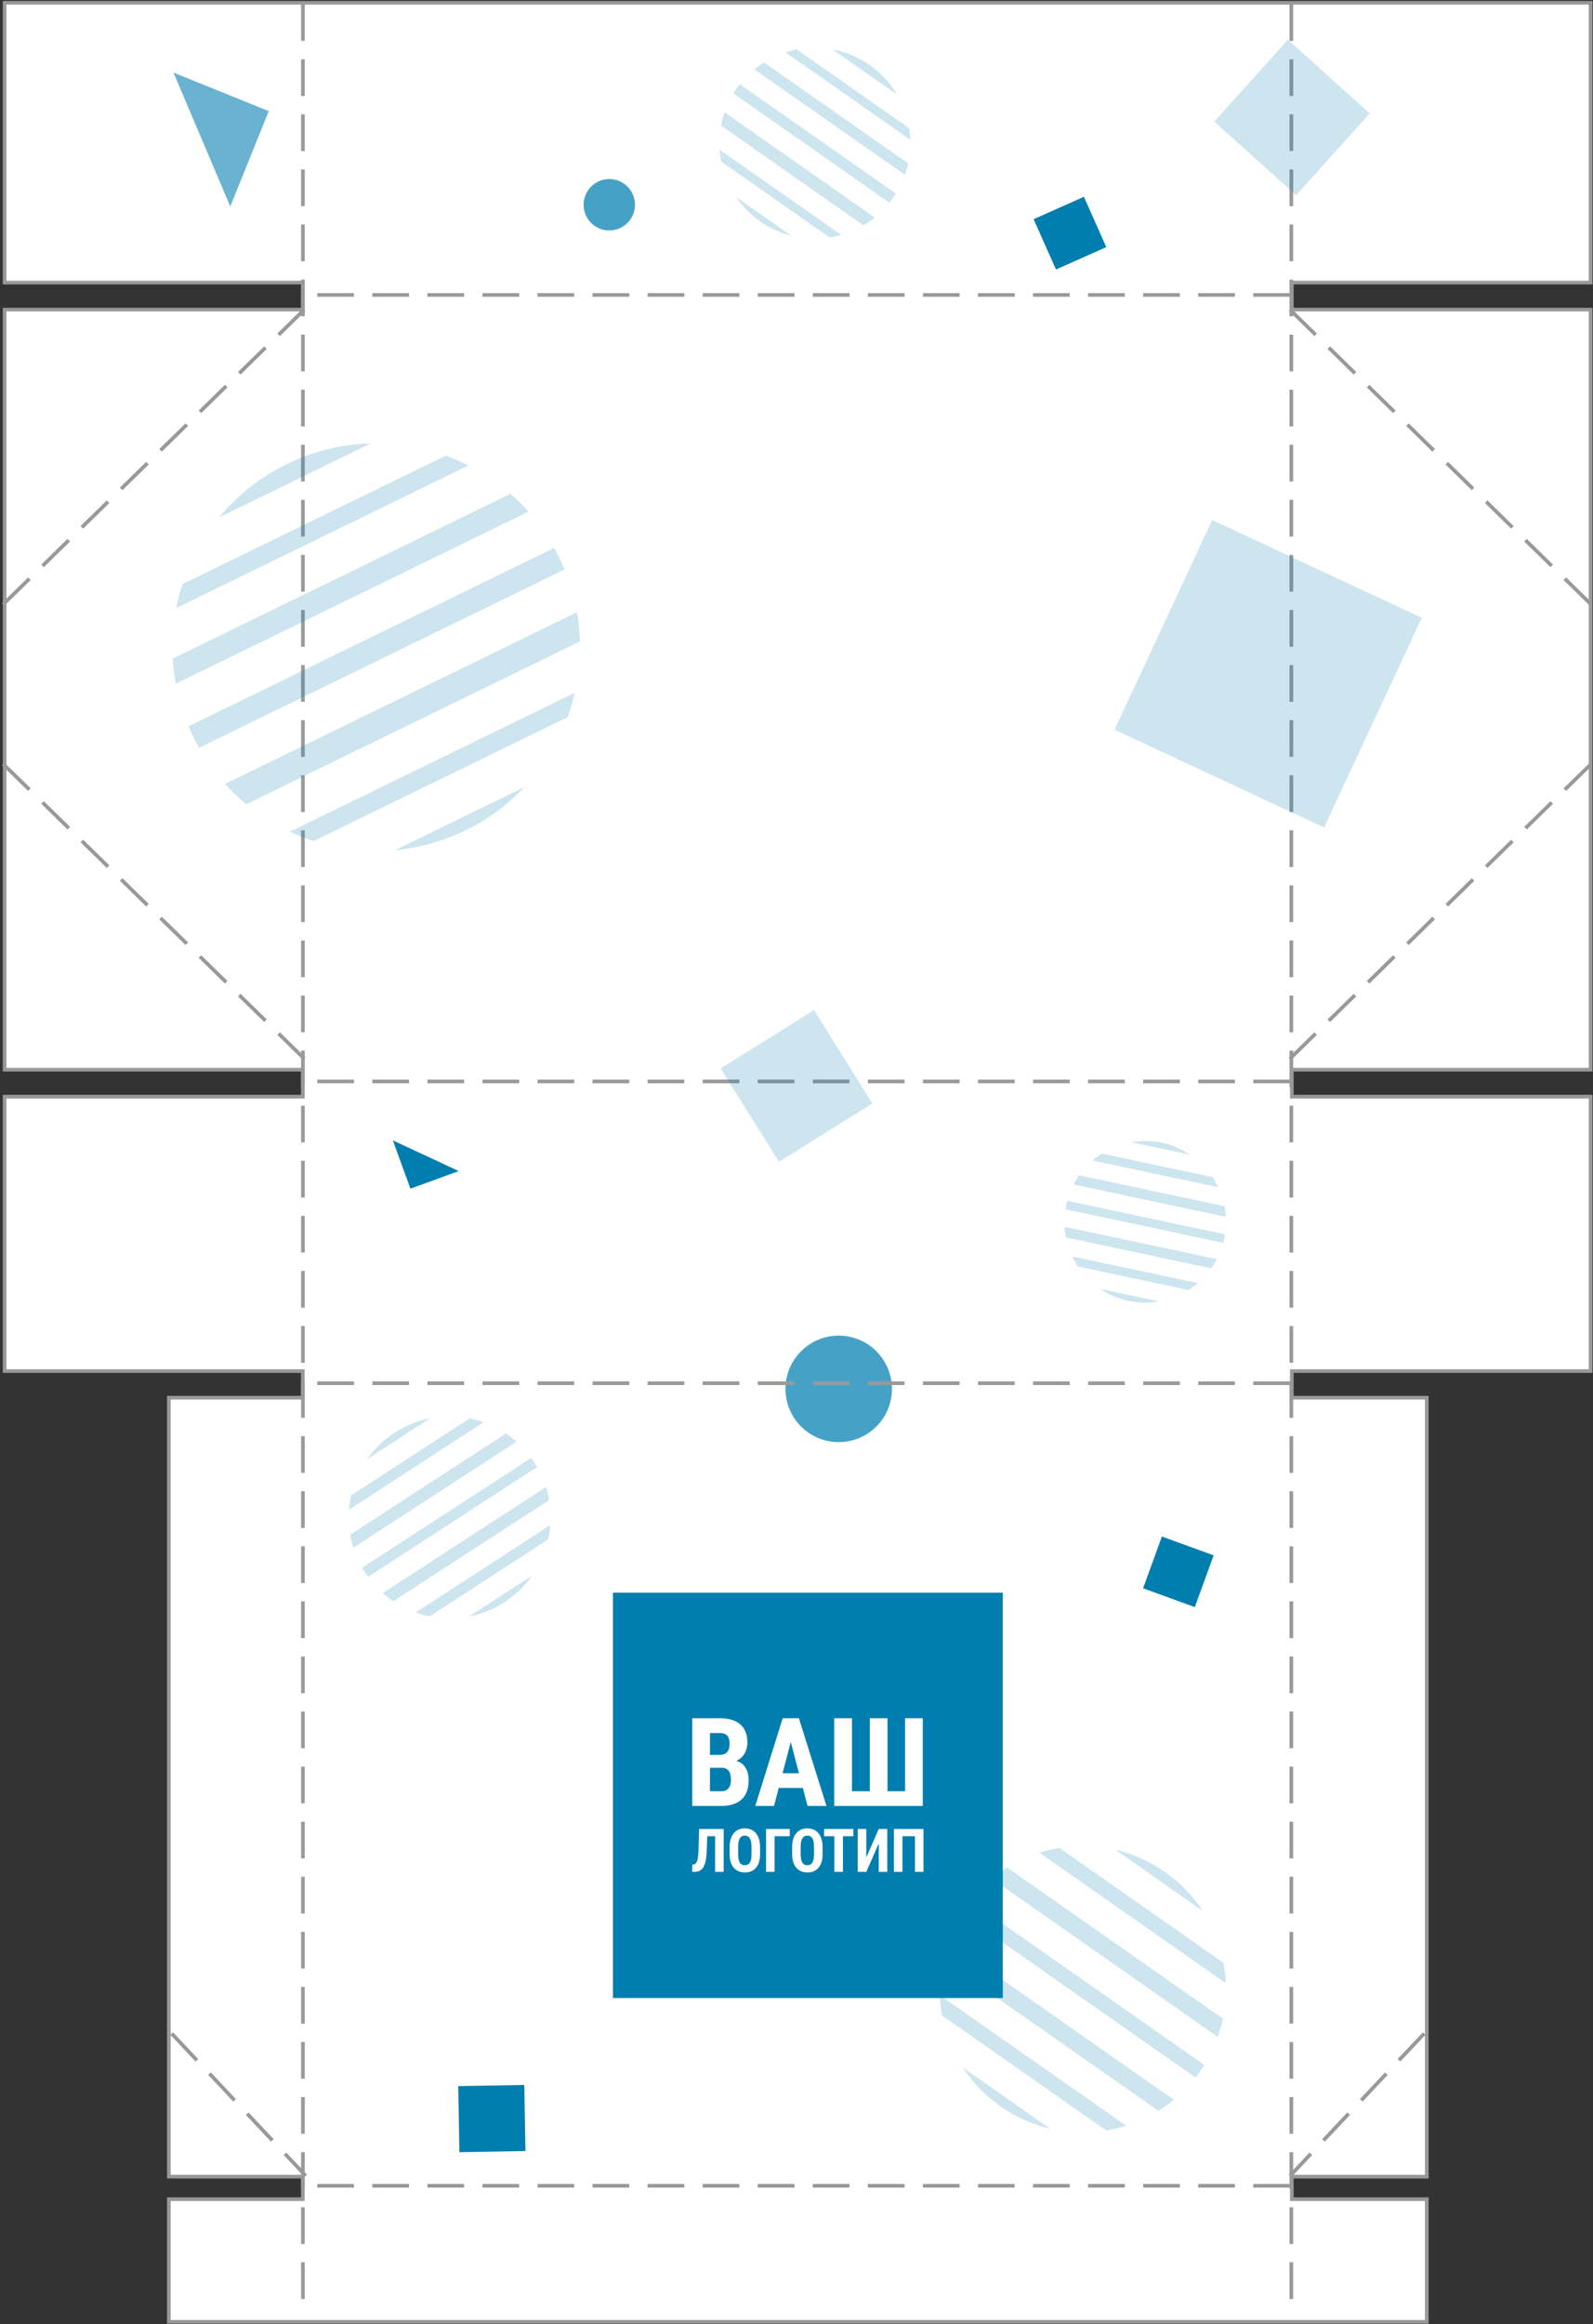 <?xml version="1.0" encoding="UTF-8"?>
<svg width="434px" height="633px" viewBox="0 0 434 633" version="1.1" xmlns="http://www.w3.org/2000/svg" xmlns:xlink="http://www.w3.org/1999/xlink">
    <rect x="0" y="0" width="434" height="633" fill="#333333" stroke="none"/>
    <!-- Generator: sketchtool 58 (101010) - https://sketch.com -->
    <title>2F351F6C-E62C-46B1-B67B-91399A7F4271@2x</title>
    <desc>Created with sketchtool.</desc>
    <g id="Page-1" stroke="none" stroke-width="1" fill="none" fill-rule="evenodd">
        <g id="Коробки-(Схемы-с-дизайном)" transform="translate(-1338, -71)">
            <g id="vashlogo3" transform="translate(1338, 71)">
                <g id="Group-3" transform="translate(217, 316.764) rotate(-270) translate(-217, -316.764) translate(-99, 99.764)">
                    <polygon id="Path" stroke="#999999" fill="#FFFFFF" points="2.84217094e-14 0.655 76.2 0.655 76.2 82.052 83.562 82.052 83.562 0.655 290.574 0.655 290.574 82.052 297.914 82.052 297.914 0.655 372.652 0.655 372.652 82.052 379.9 82.052 379.9 45.284 592.048 45.284 592.048 82.052 598.188 82.052 598.188 45.284 631.594 45.284 631.594 387.998 598.188 387.998 598.188 351.506 592.048 351.506 592.048 387.998 379.9 387.998 379.9 351.506 372.652 351.506 372.652 432.739 297.914 432.739 297.914 351.506 290.574 351.506 290.574 432.739 83.562 432.739 83.562 351.506 76.2 351.506 76.2 432.739 2.84217094e-14 432.739"></polygon>
                    <polygon id="Rectangle-Copy-11" fill="#017EB0" opacity="0.586" transform="translate(37.236, 379) rotate(202) translate(-37.236, -379) " points="51.236 365 51.236 393 23.236 393"></polygon>
                    <path d="M0.877,351.472 L630.38,351.472" id="Line" stroke="#999999" stroke-linecap="square" stroke-dasharray="9,6"></path>
                    <path d="M0.877,82.185 L630.38,82.185" id="Line-Copy" stroke="#999999" stroke-linecap="square" stroke-dasharray="9,6"></path>
                    <path d="M79.565,83.059 L79.565,350.598" id="Line-Copy-2" stroke="#999999" stroke-linecap="square" stroke-dasharray="9,6"></path>
                    <path d="M163.499,0.874 L83.937,82.185" id="Line-Copy-6" stroke="#999999" stroke-linecap="square" stroke-dasharray="9,6"></path>
                    <g id="Group" transform="translate(186.062, 392.157) scale(1, -1) translate(-186.062, -392.157) translate(83.062, 350.657)" stroke="#999999" stroke-dasharray="9,6" stroke-linecap="square">
                        <path d="M80.436,0.874 L0.874,82.185" id="Line-Copy-8"></path>
                        <path d="M205.026,0.874 L125.463,82.185" id="Line-Copy-9" transform="translate(164.807, 41.093) scale(-1, 1) translate(-164.807, -41.093) "></path>
                    </g>
                    <circle id="Oval" fill="#017EB0" opacity="0.725" cx="377.5" cy="205.5" r="14.5"></circle>
                    <circle id="Oval-Copy-3" fill="#017EB0" opacity="0.725" cx="55" cy="268" r="7"></circle>
                    <rect id="Rectangle-Copy-13" fill="#017EB0" opacity="0.197" transform="translate(182.736, 88.5) rotate(-65) translate(-182.736, -88.5) " x="151.236" y="57" width="63" height="63"></rect>
                    <path d="M288.088,0.874 L208.526,82.185" id="Line-Copy-7" stroke="#999999" stroke-linecap="square" stroke-dasharray="9,6" transform="translate(247.87, 41.093) scale(-1, 1) translate(-247.87, -41.093) "></path>
                    <path d="M591.036,46.338 L553.004,82.185" id="Line-Copy-10" stroke="#999999" stroke-linecap="square" stroke-dasharray="9,6" transform="translate(572.238, 63.825) scale(-1, 1) translate(-572.238, -63.825) "></path>
                    <path d="M591.036,351.91 L553.004,387.756" id="Line-Copy-11" stroke="#999999" stroke-linecap="square" stroke-dasharray="9,6" transform="translate(572.238, 369.396) scale(-1, -1) translate(-572.238, -369.396) "></path>
                    <path d="M293.771,83.059 L293.771,350.598" id="Line-Copy-3" stroke="#999999" stroke-linecap="square" stroke-dasharray="9,6"></path>
                    <path d="M594.533,83.059 L594.533,350.598" id="Line-Copy-5" stroke="#999999" stroke-linecap="square" stroke-dasharray="9,6"></path>
                    <path d="M375.956,83.059 L375.956,350.598" id="Line-Copy-4" stroke="#999999" stroke-linecap="square" stroke-dasharray="9,6"></path>
                </g>
                <g id="Group-10" transform="translate(167, 433.764)">
                    <rect id="Rectangle" fill="#017EB0" x="0" y="0" width="106.2" height="110.4"></rect>
                    <g id="Group-9" transform="translate(21.6, 34.2)" fill="#FFFFFF" fill-rule="nonzero">
                        <path d="M1.70530257e-13,23.887 L1.70530257e-13,0 L7.383,0 C9.877,0 11.771,0.555 13.068,1.665 C14.364,2.775 15.012,4.402 15.012,6.546 C15.012,7.76 14.744,8.805 14.208,9.68 C13.672,10.555 12.939,11.195 12.009,11.599 C13.081,11.905 13.907,12.521 14.487,13.445 C15.066,14.369 15.356,15.509 15.356,16.866 C15.356,19.184 14.719,20.934 13.445,22.116 C12.171,23.297 10.325,23.887 7.908,23.887 L1.70530257e-13,23.887 Z M4.823,13.502 L4.823,19.884 L7.908,19.884 C8.772,19.884 9.428,19.616 9.877,19.08 C10.325,18.545 10.549,17.784 10.549,16.8 C10.549,14.656 9.773,13.557 8.22,13.502 L4.823,13.502 Z M4.823,9.991 L7.334,9.991 C9.226,9.991 10.172,9.013 10.172,7.055 C10.172,5.972 9.953,5.195 9.516,4.725 C9.078,4.255 8.367,4.02 7.383,4.02 L4.823,4.02 L4.823,9.991 Z M30.133,18.998 L23.554,18.998 L22.275,23.887 L17.172,23.887 L24.637,0 L29.05,0 L36.564,23.887 L31.413,23.887 L30.133,18.998 Z M24.604,14.979 L29.067,14.979 L26.835,6.464 L24.604,14.979 Z M43.515,0 L43.515,19.884 L48.372,19.884 L48.372,0 L53.195,0 L53.195,19.884 L57.986,19.884 L57.986,0 L62.809,0 L62.809,23.887 L38.676,23.887 L38.676,0 L43.515,0 Z" id="ВАШ"></path>
                        <path d="M8.558,30.16 L8.558,41.84 L6.227,41.84 L6.227,32.126 L4.094,32.126 L3.935,36.265 C3.872,37.628 3.721,38.71 3.481,39.509 C3.241,40.309 2.891,40.896 2.43,41.27 C1.969,41.644 1.349,41.834 0.569,41.84 L0,41.84 L0,39.882 L0.269,39.858 C0.753,39.799 1.102,39.477 1.316,38.892 C1.529,38.306 1.662,37.27 1.715,35.783 L1.865,30.16 L8.558,30.16 Z M18.474,37.051 C18.474,38.618 18.109,39.834 17.379,40.701 C16.649,41.567 15.637,42 14.341,42 C13.05,42 12.036,41.571 11.298,40.713 C10.561,39.854 10.187,38.652 10.176,37.107 L10.176,35.11 C10.176,33.505 10.542,32.253 11.274,31.352 C12.007,30.451 13.024,30 14.325,30 C15.605,30 16.614,30.443 17.352,31.328 C18.089,32.213 18.463,33.455 18.474,35.053 L18.474,37.051 Z M16.142,35.094 C16.142,34.04 15.995,33.257 15.7,32.743 C15.405,32.23 14.947,31.973 14.325,31.973 C13.708,31.973 13.253,32.221 12.958,32.715 C12.663,33.21 12.51,33.963 12.499,34.973 L12.499,37.051 C12.499,38.072 12.649,38.825 12.95,39.309 C13.25,39.793 13.714,40.035 14.341,40.035 C14.947,40.035 15.397,39.798 15.692,39.325 C15.987,38.852 16.137,38.118 16.142,37.123 L16.142,35.094 Z M26.563,32.126 L22.43,32.126 L22.43,41.84 L20.107,41.84 L20.107,30.16 L26.563,30.16 L26.563,32.126 Z M35.507,37.051 C35.507,38.618 35.142,39.834 34.412,40.701 C33.682,41.567 32.67,42 31.374,42 C30.083,42 29.069,41.571 28.331,40.713 C27.594,39.854 27.219,38.652 27.209,37.107 L27.209,35.11 C27.209,33.505 27.575,32.253 28.307,31.352 C29.04,30.451 30.056,30 31.358,30 C32.638,30 33.647,30.443 34.384,31.328 C35.122,32.213 35.496,33.455 35.507,35.053 L35.507,37.051 Z M33.175,35.094 C33.175,34.04 33.028,33.257 32.733,32.743 C32.438,32.23 31.979,31.973 31.358,31.973 C30.741,31.973 30.286,32.221 29.991,32.715 C29.696,33.21 29.543,33.963 29.532,34.973 L29.532,37.051 C29.532,38.072 29.682,38.825 29.983,39.309 C30.283,39.793 30.747,40.035 31.374,40.035 C31.979,40.035 32.43,39.798 32.725,39.325 C33.02,38.852 33.17,38.118 33.175,37.123 L33.175,35.094 Z M43.897,32.126 L41.052,32.126 L41.052,41.84 L38.72,41.84 L38.72,32.126 L35.923,32.126 L35.923,30.16 L43.897,30.16 L43.897,32.126 Z M50.809,30.16 L53.132,30.16 L53.132,41.84 L50.809,41.84 L50.809,34.107 L47.419,41.84 L45.087,41.84 L45.087,30.16 L47.419,30.16 L47.419,37.901 L50.809,30.16 Z M63,41.84 L60.677,41.84 L60.677,32.126 L57.263,32.126 L57.263,41.84 L54.939,41.84 L54.939,30.16 L63,30.16 L63,41.84 Z" id="ЛОГОТИП"></path>
                    </g>
                </g>
                <rect id="Rectangle" fill="#FFFFFF" opacity="0.197" transform="translate(116, 509.764) rotate(-32) translate(-116, -509.764) " x="101" y="494.764" width="30" height="30"></rect>
                <rect id="Rectangle-Copy-12" fill="#017EB0" opacity="0.197" transform="translate(217, 295.764) rotate(-32) translate(-217, -295.764) " x="202" y="280.764" width="30" height="30"></rect>
                <rect id="Rectangle-Copy-4" fill="#017EB0" opacity="0.197" transform="translate(352, 32) rotate(42) translate(-352, -32) " x="337" y="17" width="30" height="30"></rect>
                <rect id="Rectangle-Copy" fill="#017EB0" transform="translate(321.033, 428.088) rotate(20) translate(-321.033, -428.088) " x="313.533" y="420.588" width="15" height="15"></rect>
                <polygon id="Rectangle-Copy-3" fill="#017EB0" transform="translate(116, 314.764) rotate(70) translate(-116, -314.764) " points="123 307.764 123 321.764 109 321.764"></polygon>
                <rect id="Rectangle-Copy-2" fill="#017EB0" transform="translate(134, 577) rotate(-1) translate(-134, -577) " x="125" y="568" width="18" height="18"></rect>
                <rect id="Rectangle-Copy-10" fill="#017EB0" transform="translate(291.5, 63.5) rotate(-24) translate(-291.5, -63.5) " x="284" y="56" width="15" height="15"></rect>
                <path d="M295,580.764 C289.875,580.764 284.981,579.775 280.498,577.978 L309.502,577.978 C305.019,579.775 300.125,580.764 295,580.764 Z M325.991,565.443 C324.859,566.922 323.623,568.319 322.294,569.621 L267.706,569.621 C266.377,568.319 265.141,566.922 264.009,565.443 L325.991,565.443 Z M332.585,552.211 C332.121,553.884 331.548,555.511 330.875,557.086 L259.125,557.086 C258.452,555.511 257.879,553.884 257.415,552.211 L332.585,552.211 Z M333.945,539.674 C333.982,540.366 334,541.063 334,541.764 C334,542.465 333.982,543.161 333.945,543.853 L256.055,543.853 C256.018,543.161 256,542.465 256,541.764 C256,541.063 256.018,540.366 256.055,539.674 L333.945,539.674 Z M330.875,526.442 C331.549,528.017 332.121,529.644 332.585,531.317 L257.415,531.317 C257.879,529.644 258.451,528.017 259.125,526.442 L330.875,526.442 Z M322.293,513.905 C323.622,515.208 324.859,516.604 325.991,518.084 L264.009,518.084 C264.98,516.816 266.027,515.608 267.143,514.469 L267.707,513.905 L322.293,513.905 Z M295,502.764 C300.124,502.764 305.018,503.752 309.5,505.548 L280.5,505.548 C284.982,503.752 289.876,502.764 295,502.764 Z" id="Combined-Shape" fill="#017EB0" opacity="0.2" transform="translate(295, 541.764) rotate(35) translate(-295, -541.764) "></path>
                <path d="M222,65 C218.765,65 215.668,64.409 212.811,63.33 L231.189,63.33 C228.332,64.409 225.235,65 222,65 Z M242.23,55.334 C241.548,56.178 240.814,56.978 240.033,57.73 L203.967,57.73 C203.186,56.978 202.452,56.178 201.77,55.334 L242.23,55.334 Z M246.983,46.224 C246.634,47.433 246.2,48.605 245.688,49.734 L198.312,49.734 C197.8,48.605 197.366,47.433 197.017,46.224 L246.983,46.224 Z M247.961,37.572 C247.987,38.045 248,38.521 248,39 C248,39.545 247.983,40.087 247.95,40.624 L196.05,40.624 C196.017,40.087 196,39.545 196,39 C196,38.521 196.013,38.045 196.039,37.572 L247.961,37.572 Z M245.974,28.921 C246.39,29.909 246.746,30.927 247.039,31.972 L196.961,31.972 C197.254,30.927 197.61,29.909 198.026,28.921 L245.974,28.921 Z M240.69,20.925 C241.421,21.681 242.107,22.482 242.743,23.322 L201.257,23.322 C201.766,22.65 202.307,22.003 202.877,21.384 L203.31,20.925 L240.69,20.925 Z M222,13 C225.838,13 229.483,13.832 232.762,15.325 L211.238,15.325 C214.517,13.832 218.162,13 222,13 Z" id="Combined-Shape-Copy-3" fill="#017EB0" opacity="0.2" transform="translate(222, 39) rotate(35) translate(-222, -39) "></path>
                <path d="M102.5,231.764 C95.594,231.764 88.983,230.502 82.885,228.198 L122.115,228.198 C116.017,230.502 109.406,231.764 102.5,231.764 Z M145.683,211.13 C144.227,212.931 142.661,214.639 140.994,216.244 L64.006,216.244 C62.339,214.639 60.773,212.931 59.317,211.13 L145.683,211.13 Z M155.83,191.684 C155.085,194.264 154.158,196.766 153.064,199.177 L51.936,199.177 C50.842,196.766 49.915,194.264 49.17,191.684 L155.83,191.684 Z M157.918,173.217 C157.972,174.226 158,175.241 158,176.264 C158,177.428 157.964,178.584 157.894,179.73 L47.106,179.73 C47.036,178.584 47,177.428 47,176.264 C47,175.241 47.028,174.226 47.082,173.217 L157.918,173.217 Z M153.676,154.75 C154.563,156.858 155.324,159.032 155.949,161.263 L49.051,161.263 C49.676,159.032 50.437,156.858 51.324,154.75 L153.676,154.75 Z M142.396,137.682 C143.957,139.295 145.42,141.003 146.778,142.796 L58.222,142.796 C59.386,141.259 60.627,139.785 61.941,138.379 L62.604,137.682 L142.396,137.682 Z M102.5,120.764 C110.694,120.764 118.473,122.539 125.473,125.727 L79.527,125.727 C86.527,122.539 94.306,120.764 102.5,120.764 Z" id="Combined-Shape-Copy-4" fill="#017EB0" opacity="0.2" transform="translate(102.5, 176.264) rotate(-26) translate(-102.5, -176.264) "></path>
                <path d="M122.5,440.764 C118.886,440.764 115.435,440.067 112.274,438.8 L132.726,438.8 C129.565,440.067 126.114,440.764 122.5,440.764 Z M144.353,429.961 C143.554,431.004 142.683,431.989 141.746,432.907 L103.254,432.907 C102.317,431.989 101.446,431.004 100.647,429.961 L144.353,429.961 Z M149.002,420.63 C148.675,421.81 148.271,422.957 147.797,424.067 L97.203,424.067 C96.729,422.957 96.325,421.81 95.998,420.63 L149.002,420.63 Z M149.961,411.79 C149.987,412.278 150,412.769 150,413.264 C150,413.758 149.987,414.25 149.961,414.738 L95.039,414.738 C95.013,414.25 95,413.758 95,413.264 C95,412.769 95.013,412.278 95.039,411.79 L149.961,411.79 Z M147.797,402.46 C148.271,403.57 148.675,404.718 149.002,405.897 L95.998,405.897 C96.325,404.718 96.729,403.57 97.203,402.46 L147.797,402.46 Z M141.746,393.621 C142.683,394.539 143.554,395.523 144.352,396.566 L100.648,396.566 C101.313,395.697 102.029,394.869 102.791,394.085 L103.254,393.621 L141.746,393.621 Z M122.5,385.764 C126.113,385.764 129.564,386.461 132.725,387.727 L112.275,387.727 C115.436,386.461 118.887,385.764 122.5,385.764 Z" id="Combined-Shape-Copy" fill="#017EB0" opacity="0.2" transform="translate(122.5, 413.264) rotate(-33) translate(-122.5, -413.264) "></path>
                <path d="M312,354.764 C309.109,354.764 306.348,354.206 303.819,353.192 L320.181,353.192 C317.652,354.206 314.891,354.764 312,354.764 Z M329.482,346.121 C328.843,346.956 328.146,347.744 327.396,348.479 L296.604,348.479 C295.854,347.744 295.157,346.956 294.518,346.121 L329.482,346.121 Z M333.202,338.656 C332.94,339.6 332.617,340.518 332.237,341.407 L291.763,341.407 C291.383,340.518 291.06,339.6 290.798,338.656 L333.202,338.656 Z M333.969,331.585 C333.99,331.975 334,332.368 334,332.764 C334,333.159 333.99,333.552 333.969,333.942 L290.031,333.942 C290.01,333.552 290,333.159 290,332.764 C290,332.368 290.01,331.975 290.031,331.585 L333.969,331.585 Z M332.237,324.121 C332.617,325.009 332.94,325.927 333.202,326.871 L290.798,326.871 C291.06,325.927 291.383,325.009 291.763,324.121 L332.237,324.121 Z M327.396,317.049 C328.146,317.783 328.843,318.571 329.482,319.406 L294.518,319.406 C295.029,318.738 295.578,318.1 296.161,317.496 L296.604,317.049 L327.396,317.049 Z M312,310.764 C314.891,310.764 317.652,311.321 320.181,312.335 L303.819,312.335 C306.348,311.321 309.109,310.764 312,310.764 Z" id="Combined-Shape-Copy-2" fill="#017EB0" opacity="0.2" transform="translate(312, 332.764) rotate(12) translate(-312, -332.764) "></path>
            </g>
        </g>
    </g>
</svg>